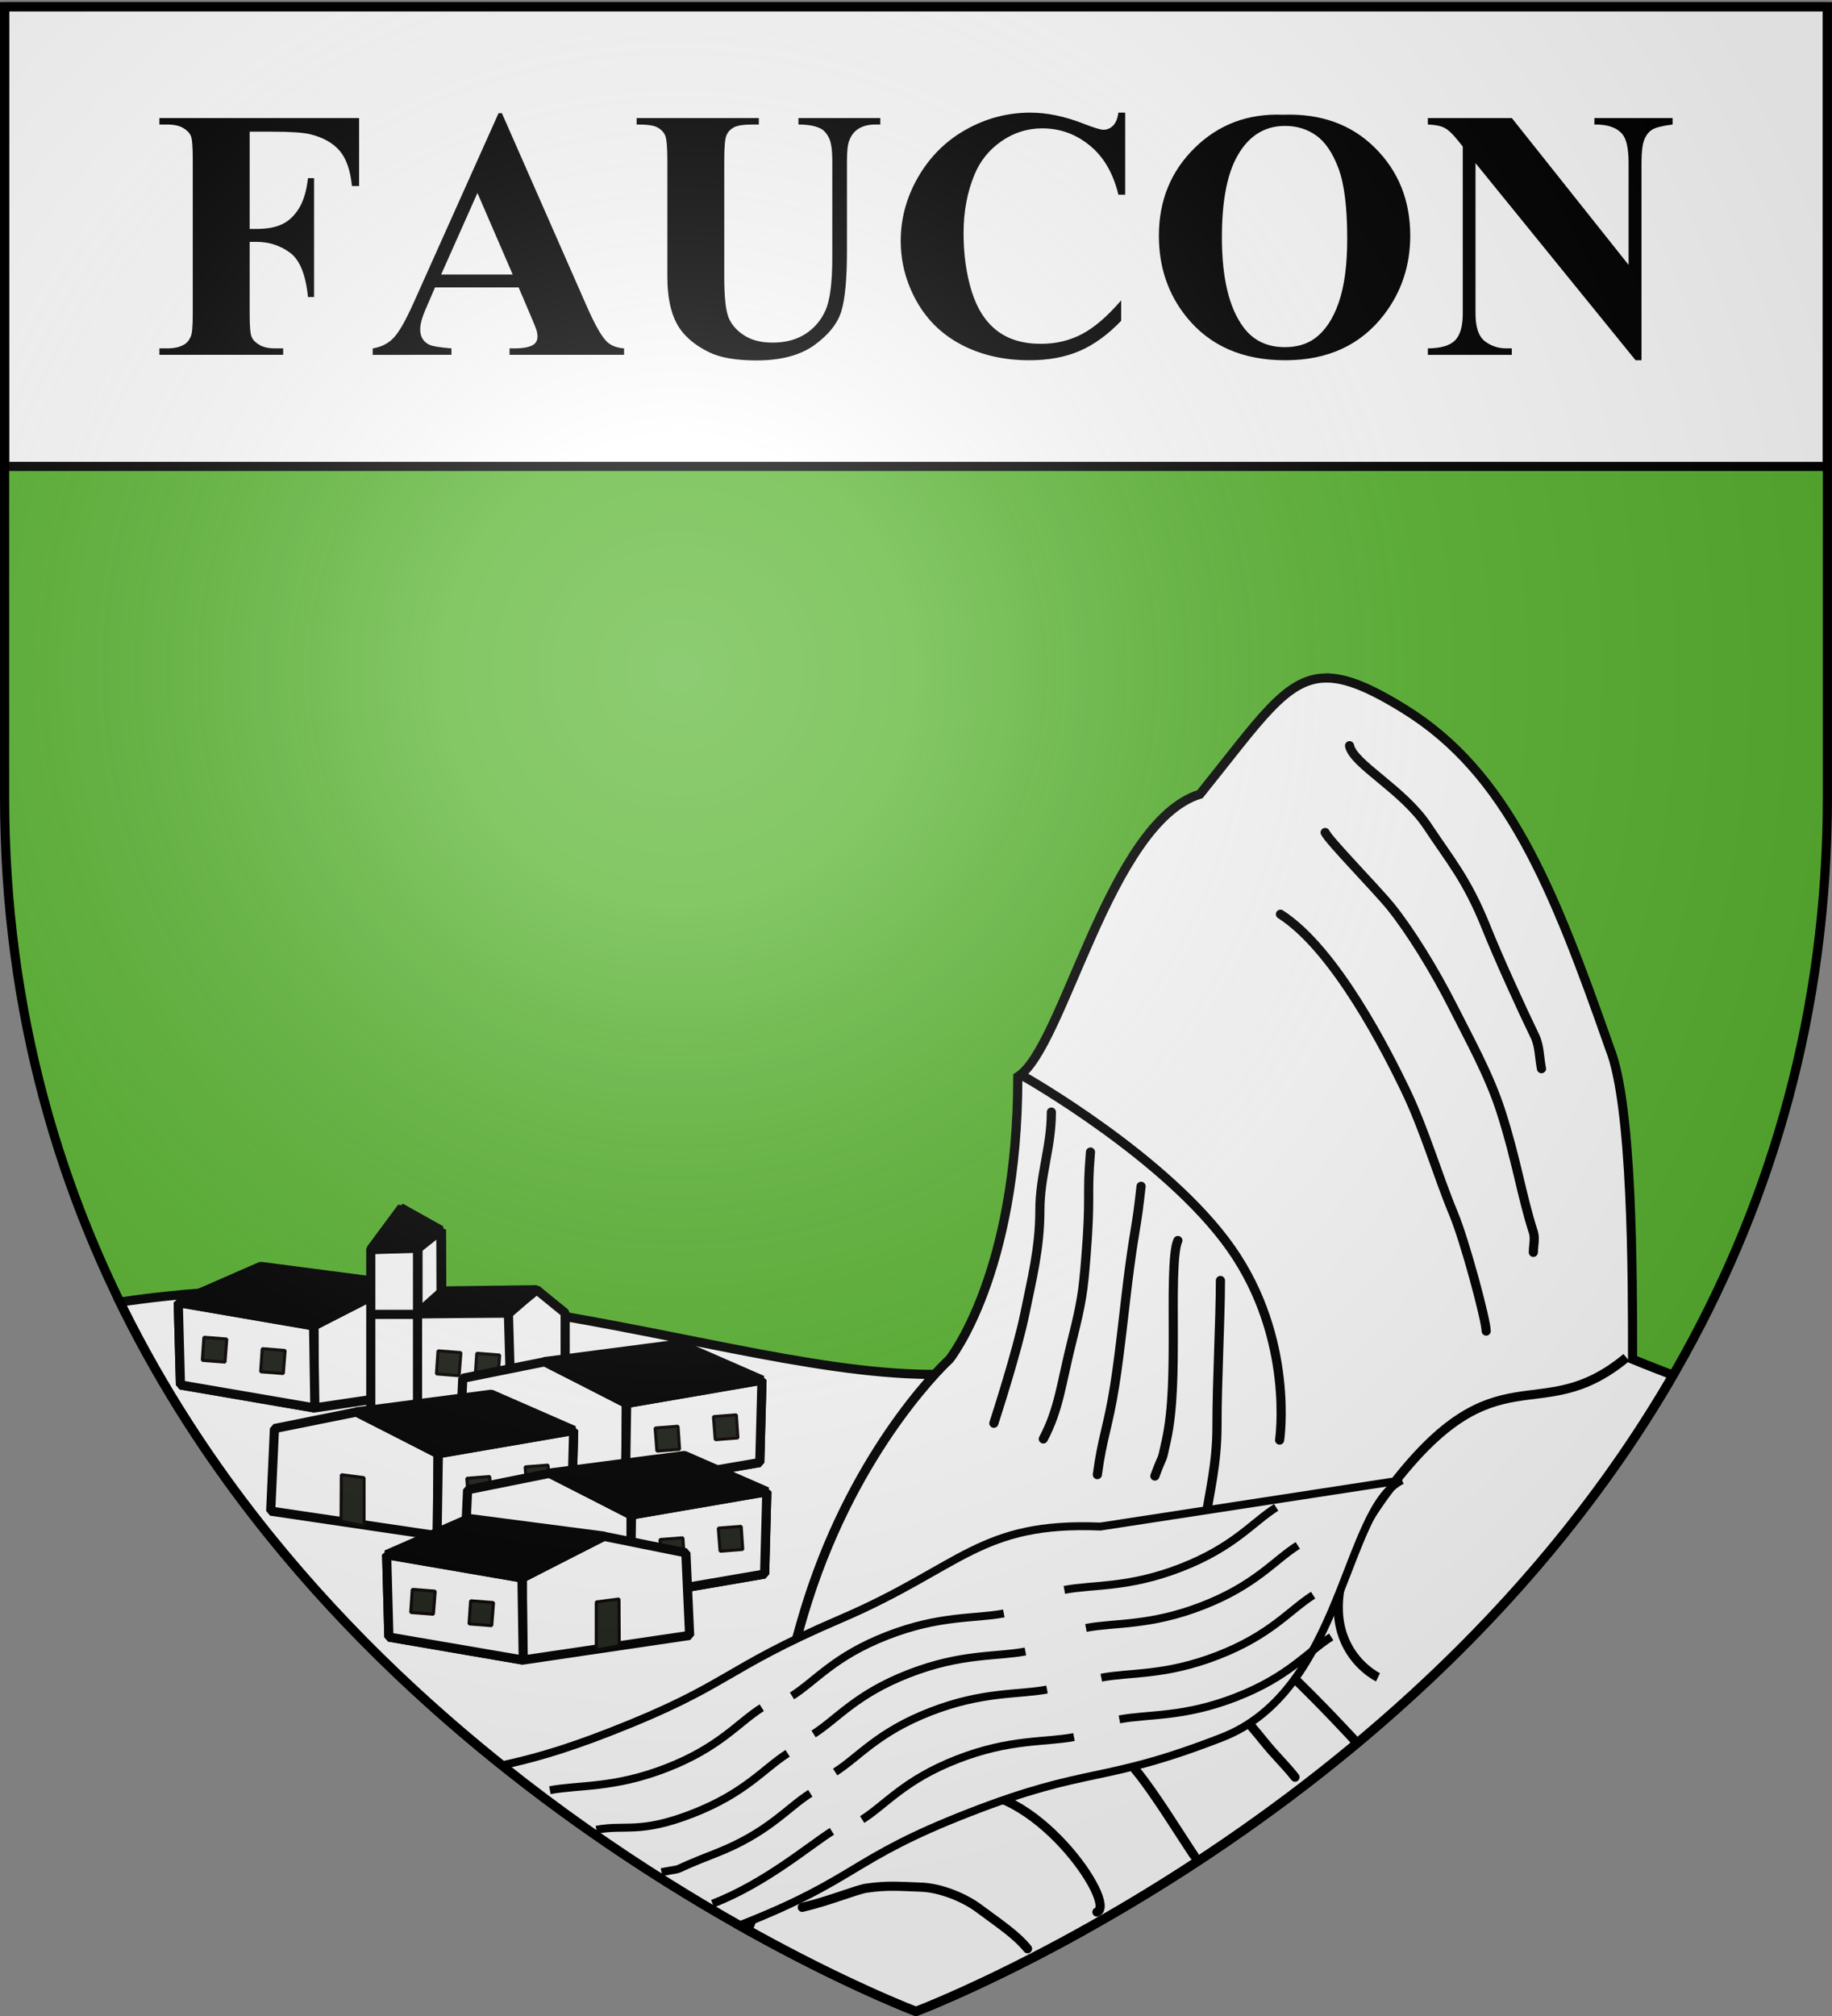 <svg xmlns="http://www.w3.org/2000/svg" xmlns:xlink="http://www.w3.org/1999/xlink" width="600" height="660" version="1.0"><rect width="100%" height="100%" fill="#808080" stroke="none"/><desc>Flag of Canton of Valais (Wallis)</desc><defs><radialGradient xlink:href="#b" id="c" cx="221.445" cy="226.331" r="300" fx="221.445" fy="226.331" gradientTransform="matrix(1.353 0 0 1.349 -77.63 -85.747)" gradientUnits="userSpaceOnUse"/><linearGradient id="b"><stop offset="0" style="stop-color:white;stop-opacity:.314"/><stop offset=".19" style="stop-color:white;stop-opacity:.251"/><stop offset=".6" style="stop-color:#6b6b6b;stop-opacity:.125"/><stop offset="1" style="stop-color:black;stop-opacity:.125"/></linearGradient></defs><g style="display:inline"><path d="M300 658.5s298.5-112.32 298.5-397.772V2.176H1.5v258.552C1.5 546.18 300 658.5 300 658.5" style="fill:#5ab532;fill-opacity:1;fill-rule:evenodd;stroke:none;stroke-width:1px;stroke-linecap:butt;stroke-linejoin:miter;stroke-opacity:1"/></g><path d="M95.563 422.25c-18.093-.044-36.875 1.138-56.282 4.031C119.594 590.615 300 658.5 300 658.5s22.106-8.32 54.25-26.156l12.094-203.063c-54.683 50.2-147.127-6.73-270.781-7.031z" style="fill:#fff;fill-opacity:1;fill-rule:evenodd;stroke:#000;stroke-width:3;stroke-linecap:butt;stroke-linejoin:miter;stroke-miterlimit:4;stroke-dasharray:none;stroke-opacity:1"/><path d="M433.813 221.969c-12.902.41-21.237 13.746-40.813 38.031-29.83 9.251-44.741 83.249-59.656 92.5 0 64.76-22.375 92.5-22.375 92.5s-27.971 25.462-44.75 74.031c-10.203 29.534-18.994 77.796-24.344 111.157C276.112 649.524 300 658.5 300 658.5s162.796-61.268 247.938-208.281c-3.967-1.556-8.252-3.152-13.25-5.219 0-27.754-.012-83.247-7.47-101.75-18.643-53.195-33.566-90.216-67.124-111.031-11.536-7.156-19.524-10.465-26.281-10.25z" style="fill:#fff;fill-opacity:1;fill-rule:evenodd;stroke:#000;stroke-width:3;stroke-linecap:butt;stroke-linejoin:miter;stroke-miterlimit:4;stroke-dasharray:none;stroke-opacity:1"/><path d="M532.662 444.442c-28.814 23.83-42.186-3.738-77.592 42.988s-3.766 61.679-3.766 61.679" style="fill:none;fill-rule:evenodd;stroke:#000;stroke-width:3;stroke-linecap:butt;stroke-linejoin:round;stroke-miterlimit:4;stroke-dasharray:none;stroke-dashoffset:0;stroke-opacity:1"/><path d="M441.994 244.129c1.15 6.046 17.554 14.299 25.569 26.432 7.316 11.076 12.832 17.227 19.176 33.04 4.034 10.055 11.464 26.347 15.98 35.684 1.507 3.115 1.42 7.049 2.131 10.573" style="fill:none;fill-rule:evenodd;stroke:#000;stroke-width:3;stroke-linecap:round;stroke-linejoin:round;marker-start:none;marker-mid:none;stroke-miterlimit:4;stroke-dasharray:none;stroke-dashoffset:0;stroke-opacity:1"/><path d="M434.004 272.543c1.393 2.88 16.803 18.509 21.555 24.403 6.21 7.705 14.227 20.586 20.5 33.04 5.272 10.47 11.657 21.91 15.474 33.75 5.192 16.102 6.753 27.551 10.654 39.648.66 2.045 0 4.405 0 6.608" style="fill:none;fill-rule:evenodd;stroke:#000;stroke-width:3;stroke-linecap:round;stroke-linejoin:round;marker-start:none;marker-mid:none;stroke-miterlimit:4;stroke-dasharray:none;stroke-dashoffset:0;stroke-opacity:1"/><path d="M419.363 299.302c18.186 11.622 35.233 45.774 40.742 57.164 6.512 13.463 10.607 28.057 15.98 40.97 3.676 8.833 10.654 34.766 10.654 38.327" style="fill:none;fill-rule:evenodd;stroke:#000;stroke-width:3;stroke-linecap:round;stroke-linejoin:round;marker-start:none;marker-mid:none;stroke-miterlimit:4;stroke-dasharray:none;stroke-dashoffset:0;stroke-opacity:1"/><path d="M335.459 352.501s46.742 26.433 67.65 56.17c20.907 29.736 15.98 62.776 15.98 62.776" style="fill:none;fill-rule:evenodd;stroke:#000;stroke-width:3;stroke-linecap:round;stroke-linejoin:miter;stroke-miterlimit:4;stroke-dasharray:none;stroke-dashoffset:0;stroke-opacity:1"/><path d="M344.333 364.073c0 11.525-3.767 20.715-3.767 32.24 0 12.431-2.773 23.12-4.896 33.644-2.474 12.256-9.668 34.421-10.17 35.979M357.14 377.156c-1.275 15.165.202 13.547-1.507 34.577-.893 10.975-1.347 14.51-4.52 27.102-3.573 14.176-4.23 22.45-9.417 32.24M373.712 388.37c-1.543 14.064-1.883 12.552-3.766 26.634-1.562 11.678-3.014 26.946-4.897 38.783-2.12 13.32-4.08 17-5.65 28.97M385.765 406.126c-1.815 3.754-1.506 19.91-1.506 29.905 0 12.157-.024 25.34-2.26 35.512-1.884 8.567-.662 3.227-3.767 11.682M399.702 419.21c0 12.46-1.13 32.864-1.13 47.66 0 12.26-2.304 20.93-4.144 32.709" style="fill:none;fill-rule:evenodd;stroke:#000;stroke-width:3;stroke-linecap:round;stroke-linejoin:miter;stroke-miterlimit:4;stroke-dasharray:none;stroke-dashoffset:0;stroke-opacity:1"/><path d="M444.5 570.656c-10.008-10.825-19.928-20.901-29.125-29.156-36.788-33.02-40.532-37.904-57.781-37.687-3.98.05-8.695.377-14.688.687-31.96 1.652-30.073 9.562-55.375 43.594-19.41 26.106-35.92 66.367-42.594 83.812" style="fill:none;fill-rule:evenodd;stroke:#000;stroke-width:3;stroke-linecap:round;stroke-linejoin:round;stroke-miterlimit:4;stroke-dasharray:none;stroke-dashoffset:0;stroke-opacity:1"/><path d="M314.152 527.616c7.615-5.477 17-4.295 23.438-3.304 7.07 1.088 13.645 3.824 20.241 4.626 8.158.99 14.9 4.275 19.71 7.93 5.32 4.04 13.415 11.307 18.643 15.198 7.103 5.287 12.815 11.933 17.578 17.842 4.32 5.358 6.64 7.217 10.369 11.904M307.227 559.996c7.66-.314 9.589-3.376 15.98-5.948 6.57-2.643 13.258-1.537 19.71 0 6.933 1.652 11.391 7.819 15.98 11.234 6.673 4.967 9.538 9.953 13.317 14.538 5.99 7.267 14.484 21.177 18.928 27.744M283.257 600.305c.11.345 7.593-5.38 13.317-6.608 4.62-.991 12.05-5.642 17.045-6.608 24.325-4.704 52.518 36.2 45.639 38.889M262.749 624.425c8.966-2.093 17.797-5.814 21.04-6.278 6.923-.991 10.682-.578 17.845-.33 6.267.216 14.02 3.298 18.91 6.938 6.669 4.964 12.28 8.626 15.98 13.216" style="fill:none;fill-rule:evenodd;stroke:#000;stroke-width:3;stroke-linecap:round;stroke-linejoin:miter;stroke-miterlimit:4;stroke-dasharray:none;stroke-dashoffset:0;stroke-opacity:1"/><path d="m-327.988 615.872-44.324 7.652-.424 26.908 44.022-7.555z" style="fill:#fcef3c;fill-opacity:1;stroke:#000;stroke-width:3;stroke-linejoin:bevel;stroke-miterlimit:4;stroke-dasharray:none;stroke-opacity:1" transform="matrix(-1 0 0 1 -269.611 -189.472)"/><path d="m-372.456 623.54-26.513-13.681-27.02 5.438-1.23 27.036 54.711 8.082z" style="fill:#fff;fill-opacity:1;stroke:#000;stroke-width:3;stroke-linejoin:bevel;stroke-miterlimit:4;stroke-dasharray:none;stroke-opacity:1" transform="matrix(-1 0 0 1 -269.611 -189.472)"/><path d="m-327.988 615.872-44.324 7.652-.424 26.908 44.022-7.555z" style="fill:#fff;fill-opacity:1;stroke:#000;stroke-width:3;stroke-linejoin:bevel;stroke-miterlimit:4;stroke-dasharray:none;stroke-opacity:1" transform="matrix(-1 0 0 1 -269.611 -189.472)"/><path d="m-354.977 604.068-44.327 5.78 26.978 13.696 44.45-7.631z" style="fill:#000;fill-opacity:1;stroke:#000;stroke-width:3;stroke-linejoin:bevel;stroke-miterlimit:4;stroke-dasharray:none;stroke-opacity:1" transform="matrix(-1 0 0 1 -269.611 -189.472)"/><path d="m-404.088 630.41 7.446.972v15.758l-7.526-1.429zM-335.874 634.829l-7.424.579-.59-7.558 7.504-.585zM-354.978 638.565l-7.424.578-.59-7.557 7.504-.585z" style="fill:#1f241c;fill-opacity:1;stroke:#0b0404;stroke-width:1;stroke-linejoin:bevel;stroke-miterlimit:4;stroke-dasharray:none;stroke-opacity:1;display:inline" transform="matrix(-1 0 0 1 -269.611 -189.472)"/><g style="fill:#fff;fill-opacity:1;stroke:#000;stroke-width:2.763;stroke-miterlimit:4;stroke-dasharray:none;stroke-opacity:1"><path d="m275.732 166.905 6.607 5.937v63.765l-6.817.403z" style="fill:#fff;fill-opacity:1;stroke:#000;stroke-width:2.763;stroke-linejoin:bevel;stroke-miterlimit:4;stroke-dasharray:none;stroke-opacity:1" transform="matrix(-1.167 0 0 1.01 466.272 233.984)"/></g><path d="m-164.109 572.703-9.45-7.686-8.816 7.686h-31.49v43.021h49.756z" style="fill:#fff;fill-opacity:1;stroke:#000;stroke-width:3;stroke-linejoin:bevel;stroke-miterlimit:4;stroke-dasharray:none;stroke-opacity:1" transform="translate(349.206 -142.857)"/><path d="m-212.458 551.54-15.31.102v64.064l15.31-.102z" style="fill:#fff;fill-opacity:1;stroke:#000;stroke-width:3;stroke-linejoin:bevel;stroke-miterlimit:4;stroke-dasharray:none;stroke-opacity:1" transform="translate(349.206 -142.857)"/><path d="m-217.609 538.134-10.258 13.845 15.683-.525z" style="fill:#000;fill-opacity:1;stroke:#000;stroke-width:3;stroke-linejoin:bevel;stroke-miterlimit:4;stroke-dasharray:none;stroke-opacity:1" transform="translate(349.206 -142.857)"/><path d="m-217.992 538.239 5.851 13.215 7.346-5.845z" style="fill:#000;fill-opacity:1;stroke:#000;stroke-width:3;stroke-linejoin:bevel;stroke-miterlimit:4;stroke-dasharray:none;stroke-opacity:1" transform="translate(349.206 -142.857)"/><path d="m-182.69 572.946 1.26 44.42" style="fill:#fff;fill-opacity:1;fill-rule:evenodd;stroke:#000;stroke-width:3;stroke-linecap:butt;stroke-linejoin:miter;stroke-miterlimit:4;stroke-dasharray:none;stroke-opacity:1" transform="translate(349.206 -142.857)"/><path d="m-173.334 565.09-30.905.407-8.406 7.51 29.745-.305z" style="fill:#000;fill-opacity:1;stroke:#000;stroke-width:3;stroke-linejoin:bevel;stroke-miterlimit:4;stroke-dasharray:none;stroke-opacity:1" transform="translate(349.206 -142.857)"/><path d="M-211.9 573.16h-15.155" style="fill:#fcef3c;fill-opacity:1;fill-rule:evenodd;stroke:#000;stroke-width:3;stroke-linecap:butt;stroke-linejoin:miter;stroke-miterlimit:4;stroke-dasharray:none;stroke-opacity:1;display:inline" transform="translate(349.206 -142.857)"/><path d="m-206.266 592.655 7.424.58.589-7.559-7.503-.585zM-193.568 593.449l7.424.579.59-7.558-7.504-.585zM-168.418 596.67l-7.446.973V613.4l7.526-1.428z" style="fill:#1f241c;fill-opacity:1;stroke:#0b0404;stroke-width:1;stroke-linejoin:bevel;stroke-miterlimit:4;stroke-dasharray:none;stroke-opacity:1;display:inline" transform="translate(349.206 -142.857)"/><path d="m-327.988 615.872-44.324 7.652-.424 26.908 44.022-7.555z" style="fill:#fcef3c;fill-opacity:1;stroke:#000;stroke-width:3;stroke-linejoin:bevel;stroke-miterlimit:4;stroke-dasharray:none;stroke-opacity:1" transform="translate(577.548 -164.075)"/><path d="m-372.456 623.54-26.513-13.681-27.02 5.438-1.23 27.036 54.711 8.082z" style="fill:#fff;fill-opacity:1;stroke:#000;stroke-width:3;stroke-linejoin:bevel;stroke-miterlimit:4;stroke-dasharray:none;stroke-opacity:1" transform="translate(577.548 -164.075)"/><path d="m-327.988 615.872-44.324 7.652-.424 26.908 44.022-7.555z" style="fill:#fff;fill-opacity:1;stroke:#000;stroke-width:3;stroke-linejoin:bevel;stroke-miterlimit:4;stroke-dasharray:none;stroke-opacity:1" transform="translate(577.548 -164.075)"/><path d="m-354.977 604.068-44.327 5.78 26.978 13.696 44.45-7.631z" style="fill:#000;fill-opacity:1;stroke:#000;stroke-width:3;stroke-linejoin:bevel;stroke-miterlimit:4;stroke-dasharray:none;stroke-opacity:1" transform="translate(577.548 -164.075)"/><path d="m-404.088 630.41 7.446.972v15.758l-7.526-1.429zM-335.874 634.829l-7.424.579-.59-7.558 7.504-.585zM-354.978 638.565l-7.424.578-.59-7.557 7.504-.585z" style="fill:#1f241c;fill-opacity:1;stroke:#0b0404;stroke-width:1;stroke-linejoin:bevel;stroke-miterlimit:4;stroke-dasharray:none;stroke-opacity:1;display:inline" transform="translate(577.548 -164.075)"/><path d="m-327.988 615.872-44.324 7.652-.424 26.908 44.022-7.555z" style="fill:#fcef3c;fill-opacity:1;stroke:#000;stroke-width:3;stroke-linejoin:bevel;stroke-miterlimit:4;stroke-dasharray:none;stroke-opacity:1" transform="translate(515.873 -147.619)"/><path d="m-372.456 623.54-26.513-13.681-27.02 5.438-1.23 27.036 54.711 8.082z" style="fill:#fff;fill-opacity:1;stroke:#000;stroke-width:3;stroke-linejoin:bevel;stroke-miterlimit:4;stroke-dasharray:none;stroke-opacity:1" transform="translate(515.873 -147.619)"/><path d="m-327.988 615.872-44.324 7.652-.424 26.908 44.022-7.555z" style="fill:#fff;fill-opacity:1;stroke:#000;stroke-width:3;stroke-linejoin:bevel;stroke-miterlimit:4;stroke-dasharray:none;stroke-opacity:1" transform="translate(515.873 -147.619)"/><path d="m-354.977 604.068-44.327 5.78 26.978 13.696 44.45-7.631z" style="fill:#000;fill-opacity:1;stroke:#000;stroke-width:3;stroke-linejoin:bevel;stroke-miterlimit:4;stroke-dasharray:none;stroke-opacity:1" transform="translate(515.873 -147.619)"/><path d="m-404.088 630.41 7.446.972v15.758l-7.526-1.429zM-335.874 634.829l-7.424.579-.59-7.558 7.504-.585zM-354.978 638.565l-7.424.578-.59-7.557 7.504-.585z" style="fill:#1f241c;fill-opacity:1;stroke:#0b0404;stroke-width:1;stroke-linejoin:bevel;stroke-miterlimit:4;stroke-dasharray:none;stroke-opacity:1;display:inline" transform="translate(515.873 -147.619)"/><path d="m-327.988 615.872-44.324 7.652-.424 26.908 44.022-7.555z" style="fill:#fcef3c;fill-opacity:1;stroke:#000;stroke-width:3;stroke-linejoin:bevel;stroke-miterlimit:4;stroke-dasharray:none;stroke-opacity:1" transform="translate(579.135 -127.567)"/><path d="m-372.456 623.54-26.513-13.681-27.02 5.438-1.23 27.036 54.711 8.082z" style="fill:#fff;fill-opacity:1;stroke:#000;stroke-width:3;stroke-linejoin:bevel;stroke-miterlimit:4;stroke-dasharray:none;stroke-opacity:1" transform="translate(579.135 -127.567)"/><path d="m-327.988 615.872-44.324 7.652-.424 26.908 44.022-7.555z" style="fill:#fff;fill-opacity:1;stroke:#000;stroke-width:3;stroke-linejoin:bevel;stroke-miterlimit:4;stroke-dasharray:none;stroke-opacity:1" transform="translate(579.135 -127.567)"/><path d="m-354.977 604.068-44.327 5.78 26.978 13.696 44.45-7.631z" style="fill:#000;fill-opacity:1;stroke:#000;stroke-width:3;stroke-linejoin:bevel;stroke-miterlimit:4;stroke-dasharray:none;stroke-opacity:1" transform="translate(579.135 -127.567)"/><path d="m-404.088 630.41 7.446.972v15.758l-7.526-1.429zM-335.874 634.829l-7.424.579-.59-7.558 7.504-.585zM-354.978 638.565l-7.424.578-.59-7.557 7.504-.585z" style="fill:#1f241c;fill-opacity:1;stroke:#0b0404;stroke-width:1;stroke-linejoin:bevel;stroke-miterlimit:4;stroke-dasharray:none;stroke-opacity:1;display:inline" transform="translate(579.135 -127.567)"/><path d="m-327.988 615.872-44.324 7.652-.424 26.908 44.022-7.555z" style="fill:#fcef3c;fill-opacity:1;stroke:#000;stroke-width:3;stroke-linejoin:bevel;stroke-miterlimit:4;stroke-dasharray:none;stroke-opacity:1" transform="matrix(-1 0 0 1 -201.357 -106.933)"/><path d="m-372.456 623.54-26.513-13.681-27.02 5.438-1.23 27.036 54.711 8.082z" style="fill:#fff;fill-opacity:1;stroke:#000;stroke-width:3;stroke-linejoin:bevel;stroke-miterlimit:4;stroke-dasharray:none;stroke-opacity:1" transform="matrix(-1 0 0 1 -201.357 -106.933)"/><path d="m-327.988 615.872-44.324 7.652-.424 26.908 44.022-7.555z" style="fill:#fff;fill-opacity:1;stroke:#000;stroke-width:3;stroke-linejoin:bevel;stroke-miterlimit:4;stroke-dasharray:none;stroke-opacity:1" transform="matrix(-1 0 0 1 -201.357 -106.933)"/><path d="m-354.977 604.068-44.327 5.78 26.978 13.696 44.45-7.631z" style="fill:#000;fill-opacity:1;stroke:#000;stroke-width:3;stroke-linejoin:bevel;stroke-miterlimit:4;stroke-dasharray:none;stroke-opacity:1" transform="matrix(-1 0 0 1 -201.357 -106.933)"/><path d="m-404.088 630.41 7.446.972v15.758l-7.526-1.429zM-335.874 634.829l-7.424.579-.59-7.558 7.504-.585zM-354.978 638.565l-7.424.578-.59-7.557 7.504-.585z" style="fill:#1f241c;fill-opacity:1;stroke:#0b0404;stroke-width:1;stroke-linejoin:bevel;stroke-miterlimit:4;stroke-dasharray:none;stroke-opacity:1;display:inline" transform="matrix(-1 0 0 1 -201.357 -106.933)"/><path d="m459.156 484.594-98.755 15.169c-39.643-1.62-45.445 13.25-85.089 30.237-39.102 16.755-36.106 21.662-75.75 37.094-16.151 6.287-26.183 8.881-35.156 10.843 27.87 22.279 55.093 39.626 77.75 52.407 39.084-15.281 35.784-21.544 75.25-36.907 39.644-15.431 43.17-9.193 82.813-24.625 39.643-15.43 40-74.946 58.937-84.218z" style="fill:#fff;fill-opacity:1;fill-rule:evenodd;stroke:#000;stroke-width:2.604;stroke-linecap:butt;stroke-linejoin:miter;stroke-miterlimit:4;stroke-opacity:1"/><path d="M233.372 623.242c17.344-6.752 31.3-18.765 39.089-23.697M366.613 562.895c9.557-1.819 20.88-.525 38.225-7.276 17.344-6.751 23.363-14.797 31.151-19.729M266.458 567.67c7.787-4.932 13.807-12.977 31.151-19.729 17.344-6.75 28.668-5.457 38.224-7.276M273.53 580.122c7.788-4.932 13.808-12.977 31.152-19.729 17.344-6.75 28.668-5.457 38.224-7.276M360.685 549.23c9.556-1.82 20.88-.525 38.224-7.277s23.364-14.796 31.152-19.728M355.655 532.95c9.556-1.82 20.88-.526 38.224-7.277s23.364-14.797 31.152-19.729M259.385 555.218c7.788-4.932 13.807-12.977 31.151-19.729s28.669-5.457 38.225-7.276M195.328 599.033c9.556-1.82 14.134 1.459 31.478-5.293 17.344-6.75 23.364-14.796 31.152-19.728M216.647 612.907c9.556-1.819.245.666 17.59-6.086 17.343-6.75 23.363-14.796 31.15-19.728M348.582 520.497c9.556-1.819 20.88-.525 38.225-7.276 17.344-6.752 23.363-14.797 31.151-19.729M180.098 586.08c9.556-1.818 20.88-.525 38.224-7.276s23.364-14.796 31.152-19.728M282.371 595.687c7.788-4.932 13.808-12.977 31.152-19.728s28.668-5.458 38.224-7.277" style="fill:none;fill-rule:evenodd;stroke:#000;stroke-width:2.604;stroke-linecap:butt;stroke-linejoin:miter;stroke-miterlimit:4;stroke-dasharray:none;stroke-opacity:1"/><path d="M1.5 2.188v150.5h597V2.188z" style="fill:#fff;fill-opacity:1;fill-rule:nonzero;stroke:#000;stroke-width:3;stroke-linecap:round;stroke-linejoin:round;stroke-miterlimit:4;stroke-dasharray:none;stroke-dashoffset:0;stroke-opacity:1"/><path d="M81.767 43.109v31.842h2.23q5.144 0 8.403-1.544 3.258-1.543 5.517-5.202 2.257-3.659 2.944-9.89h2v38.93h-2q-1.087-11.032-5.917-14.548T83.996 79.18h-2.229v23.724q0 5.945.657 7.432.658 1.486 2.573 2.6 1.915 1.116 5.173 1.116h2.573v2.115H52.212v-2.115h2.572q3.374 0 5.431-1.2 1.486-.802 2.287-2.745.63-1.373.629-7.203V51.913q0-5.946-.63-7.432-.627-1.486-2.543-2.601-1.915-1.115-5.174-1.115h-2.572V38.65h65.398v22.238h-2.343q-.801-7.832-4.088-11.605t-9.518-5.316q-3.43-.858-12.691-.858zm88.094 50.993h-27.383l-3.259 7.545q-1.6 3.774-1.6 6.232 0 3.258 2.63 4.802 1.543.915 7.602 1.372v2.115H122.07v-2.115q4.174-.63 6.86-3.459 2.688-2.83 6.632-11.69l27.725-61.855h1.087l27.954 63.57q4.002 9.031 6.574 11.376 1.944 1.772 5.488 2.058v2.115h-37.501v-2.115h1.543q4.516 0 6.346-1.258 1.257-.915 1.258-2.63 0-1.028-.343-2.115-.115-.514-1.715-4.287zm-1.944-4.23-11.548-26.698-11.89 26.697zm40.588-51.222h40.017v2.115h-2.001q-4.517 0-6.203.943-1.686.944-2.4 2.602-.715 1.657-.715 8.289v37.958q0 10.404 1.572 13.777t5.173 5.603 9.09 2.23q6.288 0 10.718-2.83t6.632-7.804 2.2-17.321V52.599q0-5.203-1.085-7.432-1.088-2.229-2.744-3.087-2.574-1.314-7.26-1.315V38.65h26.81v2.115h-1.6q-3.26 0-5.431 1.315t-3.144 3.945q-.744 1.829-.743 6.574v29.44q0 13.663-1.801 19.723t-8.775 11.147-19.037 5.088q-10.06 0-15.549-2.687-7.488-3.658-10.576-9.375-3.087-5.716-3.087-15.378V52.6q0-6.69-.743-8.318-.743-1.629-2.572-2.601t-6.746-.915zm160.009-1.772v26.868h-2.23q-2.515-10.518-9.375-16.12t-15.55-5.603q-7.26 0-13.319 4.173t-8.86 10.919q-3.602 8.632-3.602 19.208 0 10.404 2.63 18.95 2.63 8.547 8.231 12.92 5.602 4.374 14.52 4.373 7.318 0 13.406-3.201 6.09-3.201 12.834-11.033v6.688q-6.517 6.804-13.577 9.862t-16.492 3.058q-12.405 0-22.038-4.974-9.633-4.973-14.863-14.291t-5.231-19.837q0-11.09 5.802-21.037 5.803-9.946 15.664-15.435 9.861-5.488 20.951-5.488 8.175 0 17.265 3.544 5.259 2.058 6.688 2.058 1.83 0 3.173-1.343t1.744-4.26zm51.679.686q18.52-.686 30.098 10.804 11.576 11.49 11.576 28.755 0 14.75-8.632 25.954-11.434 14.863-32.3 14.863-20.922 0-32.356-14.177-9.032-11.204-9.032-26.583 0-17.265 11.748-28.783 11.748-11.52 28.898-10.833m.685 3.659q-10.632 0-16.178 10.861-4.515 8.918-4.516 25.61 0 19.837 6.975 29.327 4.858 6.631 13.605 6.631 5.888 0 9.833-2.858 5.03-3.659 7.832-11.69 2.8-8.032 2.8-20.952 0-15.378-2.858-23.01-2.858-7.631-7.288-10.775t-10.205-3.144m74.26-2.573 38.244 48.077V53.4q0-6.975-2-9.432-2.745-3.315-9.205-3.202V38.65h25.611v2.115q-4.916.63-6.603 1.63t-2.63 3.258q-.943 2.258-.943 7.746v64.54h-1.943L483.247 53.4v49.278q0 6.688 3.059 9.032 3.058 2.343 7.002 2.344h1.83v2.115H467.64v-2.115q6.401-.057 8.918-2.63 2.514-2.572 2.515-8.746V47.968l-1.658-2.058q-2.458-3.086-4.345-4.059-1.886-.971-5.43-1.086V38.65z" style="font-size:72px;font-style:normal;font-weight:700;text-align:center;writing-mode:lr-tb;text-anchor:middle;fill:#000;fill-opacity:1;stroke:none;stroke-width:1px;stroke-linecap:butt;stroke-linejoin:miter;stroke-opacity:1;font-family:Times New Roman"/><path d="M300 658.5s298.5-112.32 298.5-397.772V2.176H1.5v258.552C1.5 546.18 300 658.5 300 658.5" style="opacity:1;fill:url(#c);fill-opacity:1;fill-rule:evenodd;stroke:none;stroke-width:1px;stroke-linecap:butt;stroke-linejoin:miter;stroke-opacity:1"/><path d="M300 658.5S1.5 546.18 1.5 260.728V2.176h597v258.552C598.5 546.18 300 658.5 300 658.5z" style="opacity:1;fill:none;fill-opacity:1;fill-rule:evenodd;stroke:#000;stroke-width:3;stroke-linecap:butt;stroke-linejoin:miter;stroke-miterlimit:4;stroke-dasharray:none;stroke-opacity:1"/></svg>